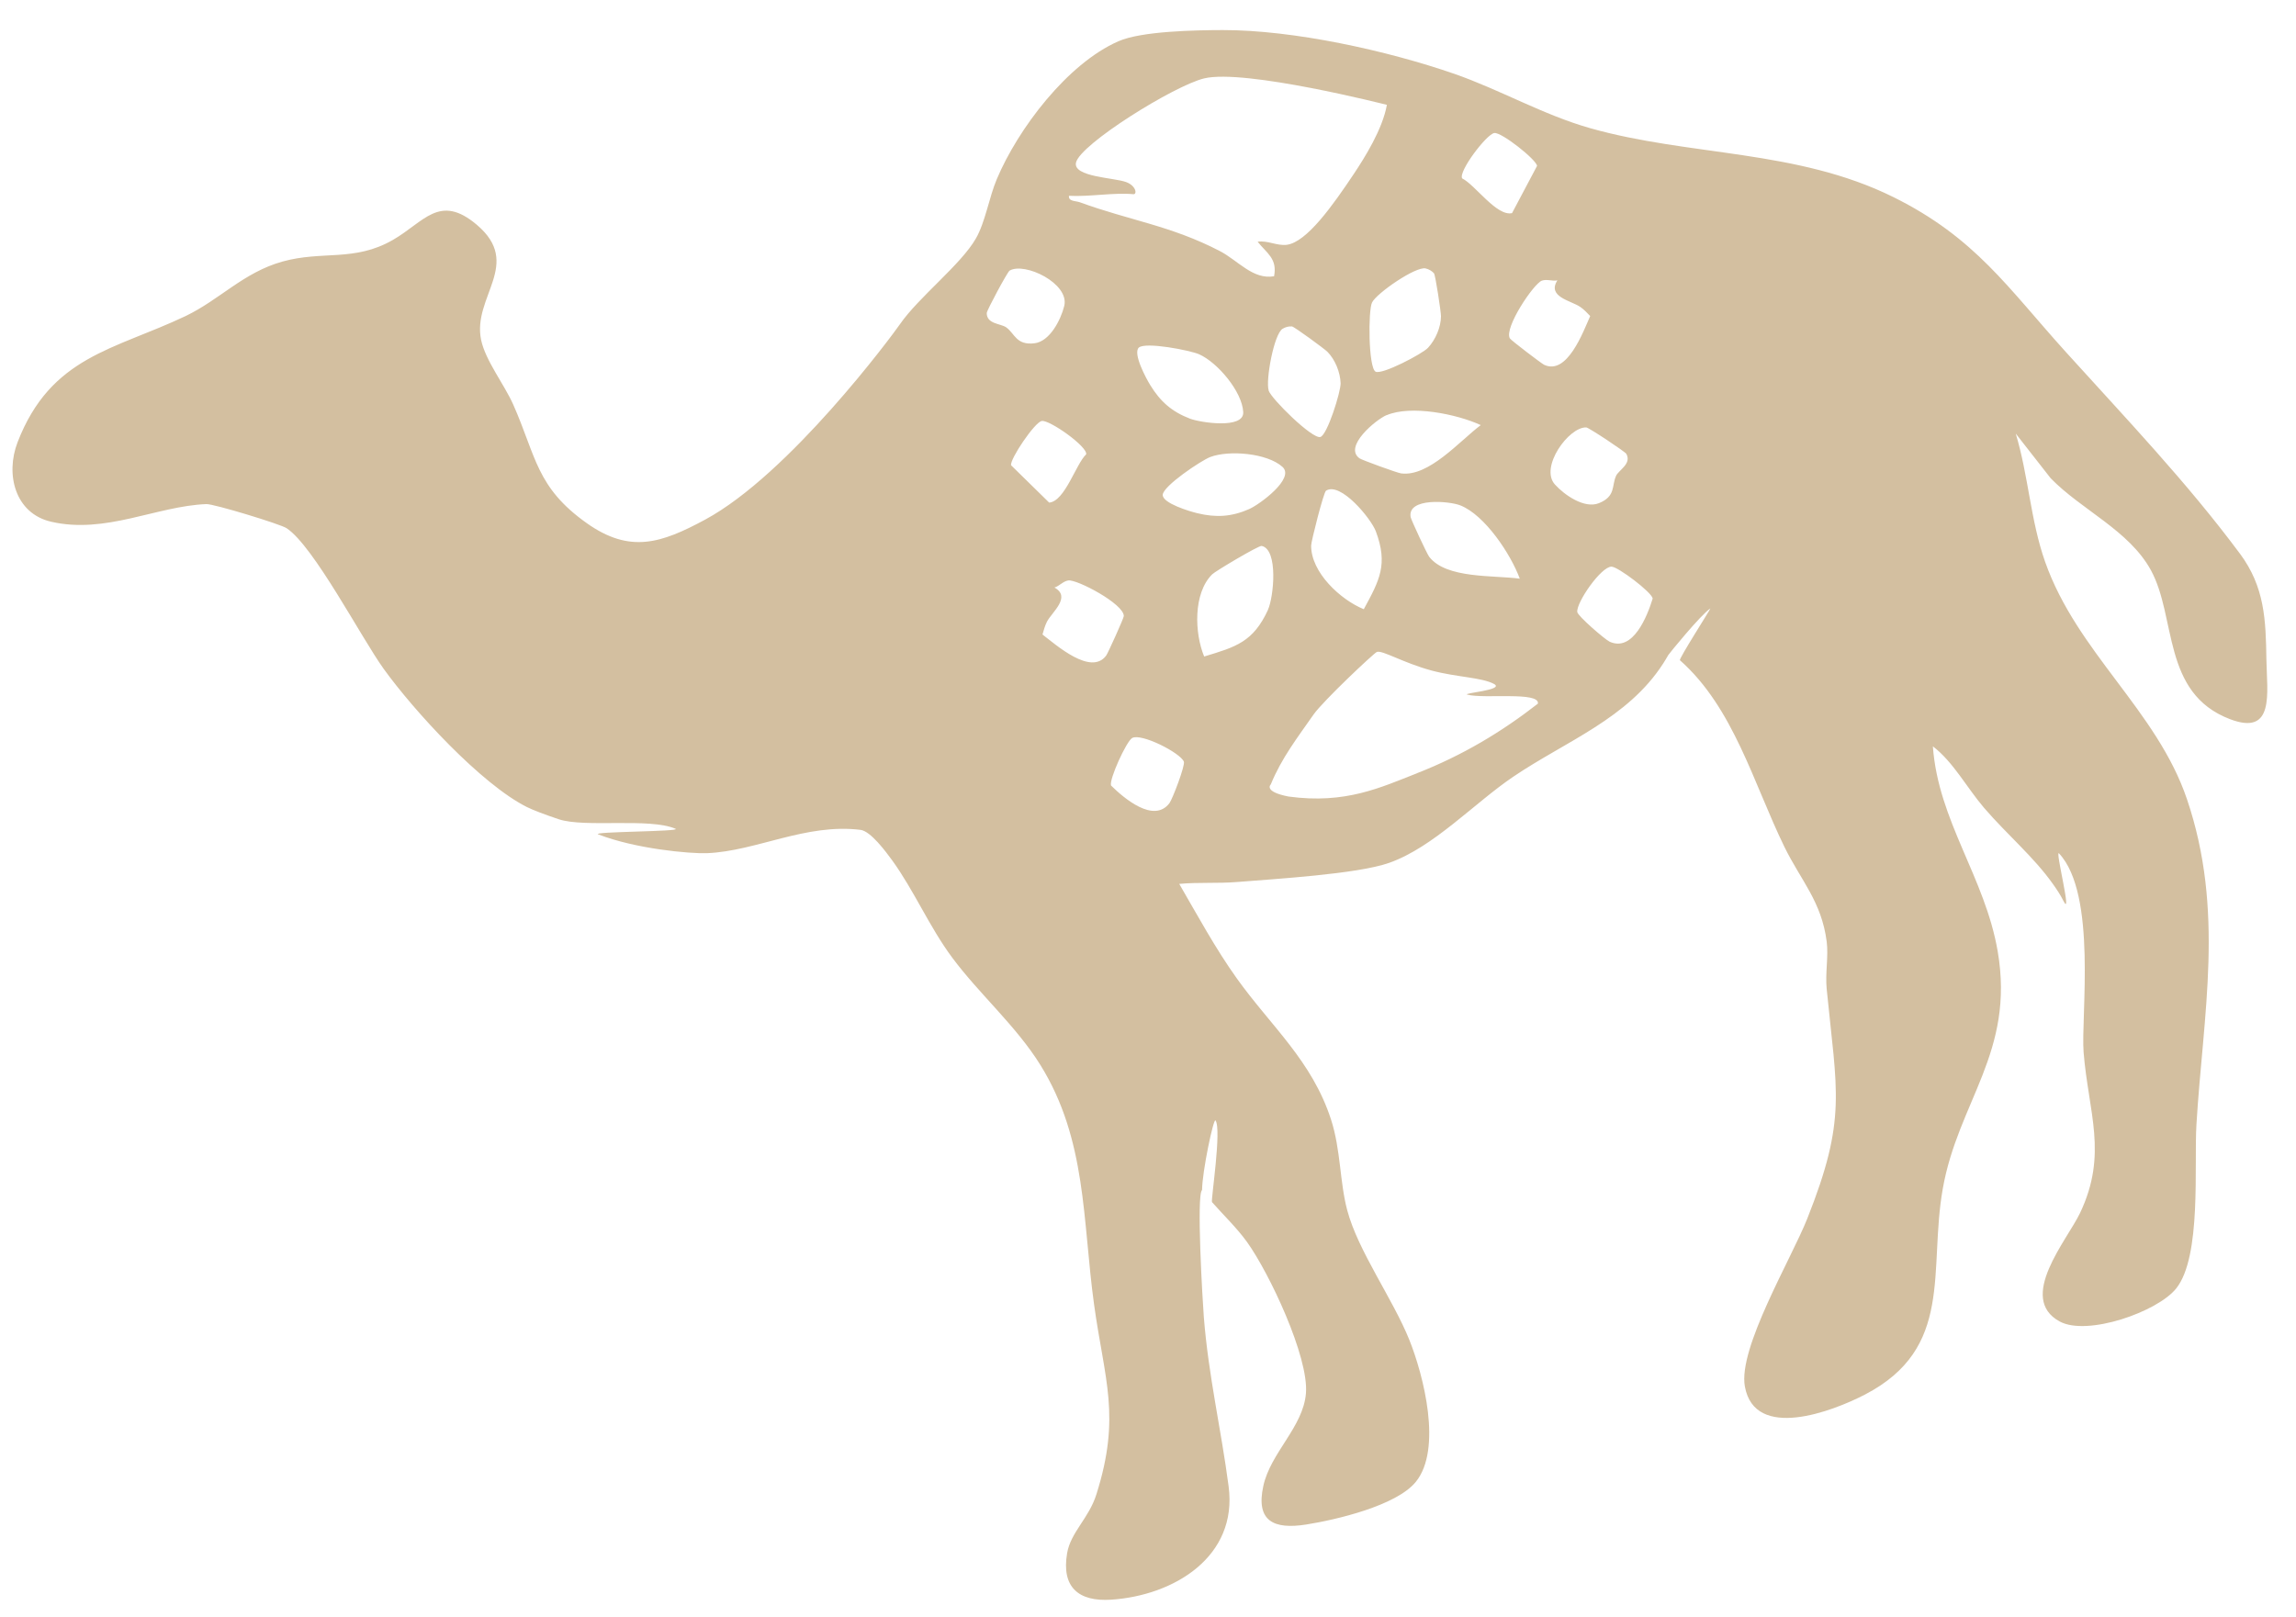 <svg width="71" height="50" viewBox="0 0 71 50" fill="none" xmlns="http://www.w3.org/2000/svg">
<path d="M43.817 23.917C42.7 24.353 41.609 24.878 39.846 24.636C39.056 24.482 39.297 24.261 39.297 24.261C39.631 23.445 40.118 22.819 40.621 22.098C40.91 21.685 42.486 20.199 42.577 20.164C42.743 20.101 43.399 20.505 44.273 20.74C45.037 20.945 45.826 20.951 46.201 21.155C46.545 21.343 45.203 21.437 45.375 21.484C45.886 21.623 47.62 21.379 47.557 21.763C46.448 22.627 45.239 23.36 43.817 23.915M49.975 14.718C49.834 15.013 49.974 15.351 49.443 15.563C48.998 15.742 48.377 15.311 48.083 14.984C47.604 14.454 48.511 13.2 49.052 13.22C49.129 13.222 50.256 13.972 50.291 14.036C50.462 14.345 50.064 14.53 49.972 14.719M49.775 19.847C49.638 19.785 48.784 19.051 48.774 18.927C48.745 18.63 49.513 17.52 49.835 17.526C50.036 17.53 51.076 18.316 51.107 18.511C50.941 19.053 50.5 20.177 49.775 19.847ZM45.214 5.517C45.096 5.302 45.964 4.155 46.208 4.114C46.429 4.08 47.513 4.94 47.531 5.131L46.757 6.592C46.282 6.7 45.615 5.714 45.214 5.517ZM41.87 5.371C41.219 6.346 40.407 7.497 39.787 7.572C39.483 7.607 39.196 7.429 38.89 7.476C39.179 7.84 39.503 7.996 39.399 8.544C38.746 8.658 38.286 8.059 37.725 7.767C36.212 6.979 34.916 6.814 33.395 6.257C33.264 6.209 33.034 6.234 33.056 6.056C33.695 6.091 34.423 5.95 35.049 6.006C35.169 6.015 35.134 5.743 34.82 5.63C34.459 5.495 33.179 5.474 33.273 5.031C33.394 4.464 36.302 2.652 37.235 2.425C38.491 2.121 42.887 3.243 42.887 3.243C42.752 4.003 42.195 4.882 41.87 5.371ZM44.199 17.226C44.127 17.136 43.635 16.072 43.621 15.992C43.518 15.379 44.826 15.498 45.159 15.631C45.92 15.933 46.719 17.142 46.997 17.898C46.184 17.787 44.727 17.904 44.198 17.224M42.429 9.354C42.572 9.067 43.786 8.228 44.087 8.303C44.187 8.328 44.272 8.376 44.343 8.452C44.388 8.501 44.562 9.66 44.56 9.781C44.558 10.122 44.391 10.505 44.16 10.756C43.987 10.944 42.724 11.606 42.535 11.494C42.314 11.36 42.305 9.596 42.429 9.354ZM42.878 12.842C43.633 12.519 45.056 12.808 45.79 13.148C45.133 13.642 44.187 14.752 43.329 14.642C43.214 14.629 42.11 14.226 42.043 14.177C41.534 13.817 42.547 12.98 42.877 12.839M42.174 18.843C41.452 18.549 40.54 17.706 40.545 16.873C40.544 16.749 40.931 15.223 41.005 15.177C41.453 14.889 42.398 16.041 42.545 16.432C42.928 17.459 42.662 17.942 42.172 18.844M39.232 12.076C39.132 11.773 39.394 10.327 39.663 10.168C39.753 10.116 39.846 10.089 39.951 10.096C40.018 10.1 40.962 10.793 41.048 10.88C41.288 11.124 41.443 11.51 41.456 11.85C41.466 12.107 41.042 13.465 40.828 13.516C40.575 13.58 39.317 12.339 39.23 12.08M35.213 10.754C35.407 10.563 36.805 10.835 37.082 10.958C37.652 11.212 38.415 12.114 38.445 12.748C38.47 13.281 37.111 13.069 36.799 12.949C36.229 12.731 35.877 12.413 35.567 11.907C35.445 11.708 35.026 10.937 35.215 10.751M38.639 15.741C38.08 15.987 37.605 16.013 37.025 15.873C36.796 15.819 35.954 15.568 35.955 15.308C35.957 15.037 37.144 14.243 37.423 14.136C38.006 13.914 39.188 14.014 39.659 14.441C40.055 14.799 38.941 15.607 38.636 15.741M39.213 18.857C38.753 19.856 38.222 20.008 37.237 20.305C36.938 19.588 36.892 18.348 37.486 17.762C37.572 17.673 38.928 16.864 39.015 16.885C39.537 16.997 39.386 18.476 39.21 18.858M48.867 9.493C48.98 9.57 49.079 9.675 49.174 9.775C48.959 10.257 48.464 11.62 47.749 11.282C47.67 11.245 46.721 10.523 46.689 10.465C46.507 10.14 47.425 8.772 47.68 8.68C47.836 8.626 48.004 8.704 48.16 8.671C47.831 9.182 48.587 9.299 48.867 9.493ZM36.163 24.841C35.681 25.475 34.76 24.694 34.357 24.295C34.292 24.11 34.835 22.924 35.01 22.826C35.288 22.668 36.494 23.28 36.609 23.556C36.656 23.673 36.254 24.721 36.163 24.841ZM32.237 19.625C32.276 19.491 32.312 19.355 32.374 19.231C32.529 18.93 33.138 18.466 32.607 18.172C32.759 18.128 32.87 17.979 33.033 17.953C33.298 17.91 34.755 18.679 34.752 19.054C34.751 19.12 34.259 20.206 34.207 20.276C33.737 20.91 32.658 19.947 32.237 19.625ZM32.216 13.02C32.459 12.983 33.634 13.814 33.588 14.051C33.266 14.359 32.931 15.504 32.444 15.545L31.266 14.39C31.225 14.204 31.998 13.054 32.216 13.02ZM30.516 9.675C30.515 9.6 31.154 8.408 31.22 8.37C31.687 8.096 33.08 8.769 32.91 9.463C32.805 9.89 32.464 10.564 31.986 10.618C31.421 10.682 31.384 10.318 31.117 10.126C30.947 10.003 30.508 10.029 30.513 9.676M69.262 17.119C67.625 14.915 65.735 12.935 63.888 10.893C62.09 8.905 61.087 7.353 58.55 6.096C55.559 4.614 52.257 4.838 49.172 3.964C47.72 3.552 46.392 2.778 44.971 2.283C42.897 1.565 40.001 0.926 37.809 0.93C36.974 0.933 35.3 0.96 34.583 1.277C33.004 1.97 31.482 3.982 30.826 5.537C30.585 6.104 30.471 6.868 30.176 7.379C29.716 8.183 28.4 9.199 27.83 10.027C27.582 10.387 24.409 14.669 21.799 16.075C20.452 16.8 19.484 17.128 18.149 16.184C16.582 15.075 16.581 14.12 15.874 12.52C15.594 11.888 15.012 11.155 14.877 10.511C14.601 9.176 16.175 8.164 14.743 6.951C13.588 5.974 13.114 6.868 12.145 7.423C10.957 8.105 9.976 7.744 8.733 8.09C7.525 8.428 6.793 9.273 5.731 9.779C3.529 10.825 1.575 11.013 0.544 13.676C0.161 14.667 0.463 15.878 1.579 16.136C3.265 16.528 4.84 15.652 6.382 15.591C6.61 15.582 8.673 16.21 8.863 16.337C9.702 16.891 11.17 19.722 11.864 20.686C12.801 21.987 14.877 24.252 16.295 24.962C16.502 25.063 16.851 25.195 17.277 25.338C18.084 25.608 20.081 25.285 20.889 25.633C21.096 25.722 18.276 25.719 18.497 25.805C19.64 26.252 21.327 26.408 21.864 26.388C23.39 26.325 24.919 25.458 26.61 25.667C26.923 25.706 27.387 26.333 27.59 26.611C28.269 27.549 28.738 28.666 29.445 29.618C30.279 30.74 31.423 31.733 32.171 32.937C33.609 35.251 33.474 37.744 33.831 40.337C34.154 42.685 34.672 43.79 33.904 46.22C33.67 46.963 33.111 47.388 32.999 48.037C32.819 49.092 33.351 49.542 34.361 49.477C36.304 49.349 38.281 48.146 37.993 45.972C37.76 44.193 37.372 42.57 37.226 40.731C37.188 40.244 36.993 36.947 37.172 36.806C37.176 36.232 37.527 34.573 37.587 34.654C37.785 34.924 37.44 37.133 37.479 37.18C37.843 37.592 38.25 37.981 38.562 38.414C39.247 39.366 40.476 41.968 40.384 43.094C40.299 44.137 39.29 44.928 39.066 45.961C38.828 47.049 39.391 47.311 40.393 47.152C41.322 47.005 43.175 46.571 43.778 45.837C44.609 44.823 44.02 42.533 43.58 41.438C43.075 40.182 41.998 38.694 41.663 37.44C41.427 36.562 41.463 35.564 41.161 34.63C40.57 32.805 39.306 31.743 38.249 30.265C37.589 29.343 37.034 28.317 36.466 27.338C37.058 27.283 37.654 27.328 38.25 27.28C39.417 27.185 41.971 27.035 42.956 26.688C44.333 26.202 45.588 24.839 46.797 24.022C48.414 22.927 50.336 22.226 51.432 20.52C51.487 20.437 51.537 20.349 51.588 20.261C51.604 20.23 52.589 19.017 52.89 18.818C52.905 18.829 51.906 20.383 51.949 20.42C53.61 21.891 54.22 24.224 55.178 26.189C55.691 27.238 56.328 27.879 56.488 29.126C56.545 29.579 56.44 30.099 56.487 30.585C56.8 33.785 57.117 34.598 55.886 37.693C55.392 38.939 53.743 41.697 53.957 42.882C54.263 44.574 56.666 43.654 57.67 43.133C60.439 41.693 59.631 39.296 60.076 36.772C60.549 34.073 62.311 32.544 61.776 29.426C61.383 27.132 59.936 25.393 59.771 23.084C60.401 23.564 60.83 24.375 61.353 24.985C62.073 25.822 62.885 26.497 63.483 27.341C63.601 27.507 63.717 27.68 63.809 27.865C64.098 28.434 63.539 26.254 63.672 26.395C64.855 27.655 64.345 31.455 64.432 32.545C64.581 34.41 65.189 35.691 64.324 37.513C63.927 38.351 62.364 40.15 63.694 40.873C64.543 41.334 66.72 40.577 67.299 39.846C68.085 38.855 67.845 36.04 67.921 34.782C68.129 31.342 68.801 28.17 67.626 24.711C66.698 21.976 64.23 20.178 63.243 17.38C62.789 16.096 62.727 14.71 62.333 13.41L63.414 14.792C64.367 15.773 65.834 16.401 66.511 17.632C67.312 19.093 66.848 21.432 68.951 22.24C70.353 22.779 70.101 21.431 70.085 20.408C70.066 19.168 70.035 18.157 69.261 17.116" fill="#D3BFA0"/>
</svg>
